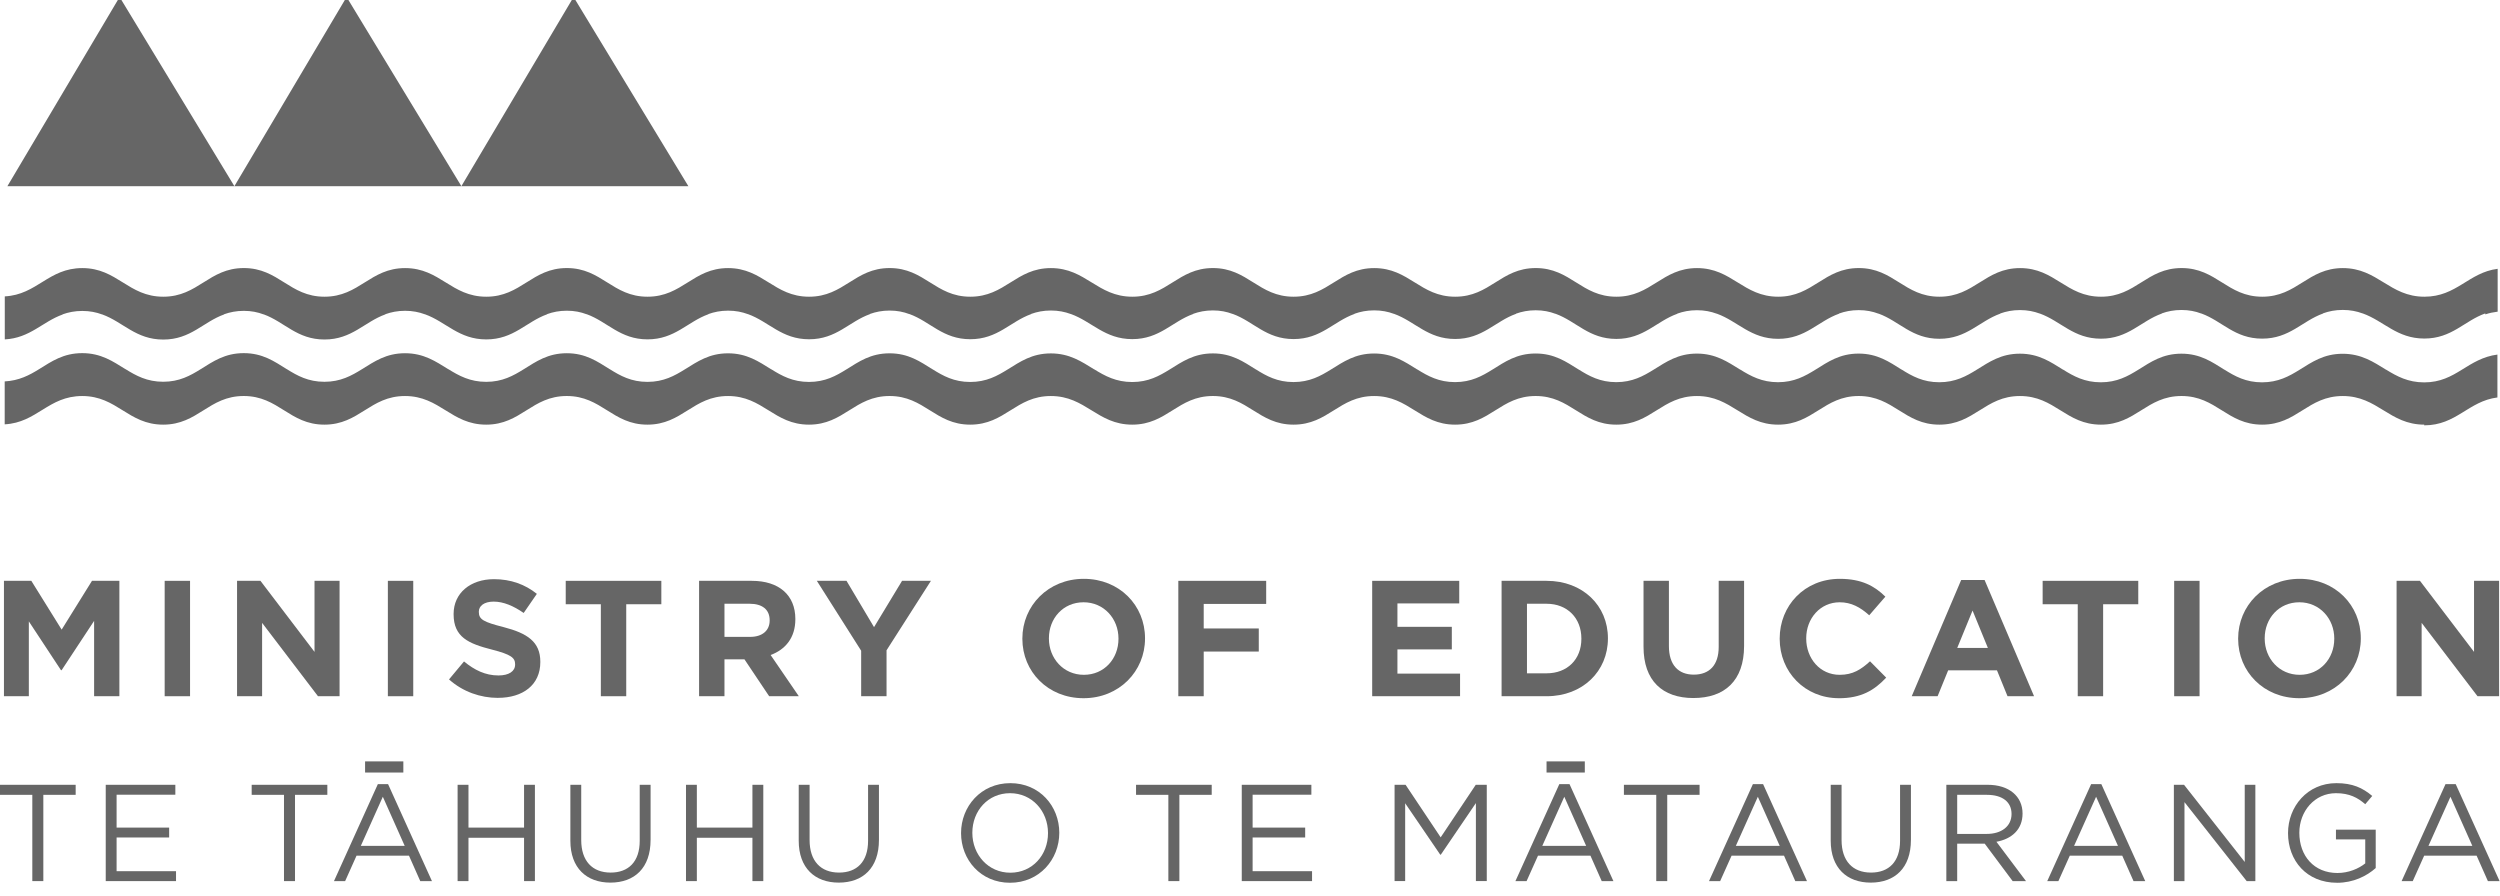 <?xml version="1.0" encoding="UTF-8" standalone="no"?>
<!-- Created with Inkscape (http://www.inkscape.org/) -->

<svg
   xmlns:dc="http://purl.org/dc/elements/1.1/"
   xmlns:cc="http://creativecommons.org/ns#"
   xmlns:rdf="http://www.w3.org/1999/02/22-rdf-syntax-ns#"
   xmlns:svg="http://www.w3.org/2000/svg"
   xmlns="http://www.w3.org/2000/svg"
   version="1.1"
   width="120"
   height="43"
   id="svg2">
  <defs
     id="defs4">
    <clipPath
       id="clipPath3367">
      <path
         d="m 0,0 1190.551,0 0,841.89 L 0,841.89 0,0 z"
         id="path3369" />
    </clipPath>
    <clipPath
       id="clipPath3339">
      <path
         d="m 0,0 1190.551,0 0,841.89 L 0,841.89 0,0 z"
         id="path3341" />
    </clipPath>
    <clipPath
       id="clipPath3315">
      <path
         d="m 0,0 1190.551,0 0,841.89 L 0,841.89 0,0 z"
         id="path3317" />
    </clipPath>
    <clipPath
       id="clipPath3273">
      <path
         d="m 0,0 1190.551,0 0,841.89 L 0,841.89 0,0 z"
         id="path3275" />
    </clipPath>
    <clipPath
       id="clipPath3257">
      <path
         d="m 0,0 1190.551,0 0,841.89 L 0,841.89 0,0 z"
         id="path3259" />
    </clipPath>
    <clipPath
       id="clipPath3219">
      <path
         d="m 0,0 1190.551,0 0,841.89 L 0,841.89 0,0 z"
         id="path3221" />
    </clipPath>
    <clipPath
       id="clipPath3189">
      <path
         d="m 0,0 1190.551,0 0,841.89 L 0,841.89 0,0 z"
         id="path3191" />
    </clipPath>
    <clipPath
       id="clipPath3169">
      <path
         d="m 0,0 1190.551,0 0,841.89 L 0,841.89 0,0 z"
         id="path3171" />
    </clipPath>
    <clipPath
       id="clipPath3153">
      <path
         d="m 0,0 1190.551,0 0,841.89 L 0,841.89 0,0 z"
         id="path3155" />
    </clipPath>
    <clipPath
       id="clipPath3137">
      <path
         d="m 0,0 1190.551,0 0,841.89 L 0,841.89 0,0 z"
         id="path3139" />
    </clipPath>
    <clipPath
       id="clipPath3113">
      <path
         d="m 0,0 1190.551,0 0,841.89 L 0,841.89 0,0 z"
         id="path3115" />
    </clipPath>
    <clipPath
       id="clipPath3093">
      <path
         d="m 566.73,389.368 217.561,0 0,-189.726 -217.561,0 0,189.726 z"
         id="path3095" />
    </clipPath>
    <clipPath
       id="clipPath3085">
      <path
         d="m 0,0 1190.551,0 0,841.89 L 0,841.89 0,0 z"
         id="path3087" />
    </clipPath>
    <clipPath
       id="clipPath3059">
      <path
         d="m 567.297,201.642 216.113,0 0,-188.469 -216.113,0 0,188.469 z"
         id="path3061" />
    </clipPath>
    <clipPath
       id="clipPath3051">
      <path
         d="m 0,0 1190.551,0 0,841.89 L 0,841.89 0,0 z"
         id="path3053" />
    </clipPath>
    <clipPath
       id="clipPath3023">
      <path
         d="m -10.338,851.394 913.747,0 0,-862.394 -913.747,0 0,862.394 z"
         id="path3025" />
    </clipPath>
    <clipPath
       id="clipPath3007">
      <path
         d="m 189.902,852.142 750.748,0 0,-862.394 -750.748,0 0,862.394 z"
         id="path3009" />
    </clipPath>
    <clipPath
       id="clipPath2999">
      <path
         d="m 0,0 1190.551,0 0,841.89 L 0,841.89 0,0 z"
         id="path3001" />
    </clipPath>
  </defs>
  <g
     transform="translate(0,-1009.362)"
     id="layer1">
    <g
       transform="matrix(0.857,0,0,0.857,-2.382e-6,149.971)"
       id="g5065">
      <path
         d="m 5.271,1041.785 0,-4.22 -1.819,2.761 -0.037,0 -1.8,-2.733 0,4.191 -1.394,0 0,-6.463 1.533,0 1.699,2.734 1.699,-2.734 1.534,0 0,6.463 -1.413,0 z"
         id="path3123"
         style="fill:#666666;fill-opacity:1;fill-rule:nonzero;stroke:none" />
      <path
         d="m 9.223,1035.322 1.422,0 0,6.463 -1.422,0 0,-6.463 z"
         id="path3125"
         style="fill:#666666;fill-opacity:1;fill-rule:nonzero;stroke:none" />
      <path
         d="m 17.81,1041.785 -3.13,-4.108 0,4.108 -1.403,0 0,-6.463 1.311,0 3.028,3.98 0,-3.98 1.403,0 0,6.463 -1.209,0 z"
         id="path3129"
         style="fill:#666666;fill-opacity:1;fill-rule:nonzero;stroke:none" />
      <path
         d="m 21.724,1035.322 1.422,0 0,6.463 -1.422,0 0,-6.463 z"
         id="path3131"
         style="fill:#666666;fill-opacity:1;fill-rule:nonzero;stroke:none" />
      <path
         d="m 27.892,1041.878 c -0.979,0 -1.967,-0.342 -2.743,-1.034 l 0.84,-1.007 c 0.581,0.48 1.191,0.785 1.929,0.785 0.583,0 0.933,-0.231 0.933,-0.61 l 0,-0.018 c 0,-0.361 -0.222,-0.545 -1.302,-0.822 -1.302,-0.332 -2.143,-0.692 -2.143,-1.976 l 0,-0.018 c 0,-1.173 0.943,-1.949 2.263,-1.949 0.942,0 1.745,0.296 2.4,0.822 l -0.738,1.071 c -0.572,-0.397 -1.136,-0.636 -1.681,-0.636 -0.545,0 -0.831,0.249 -0.831,0.562 l 0,0.019 c 0,0.425 0.277,0.563 1.394,0.849 1.31,0.342 2.05,0.812 2.05,1.939 l 0,0.018 c 0,1.283 -0.979,2.003 -2.373,2.003"
         id="path3143"
         style="fill:#666666;fill-opacity:1;fill-rule:nonzero;stroke:none" />
      <path
         d="m 35.075,1036.633 0,5.152 -1.422,0 0,-5.152 -1.967,0 0,-1.311 5.355,0 0,1.311 -1.967,0 z"
         id="path3147"
         style="fill:#666666;fill-opacity:1;fill-rule:nonzero;stroke:none" />
      <path
         d="m 43.08,1041.785 -1.385,-2.068 -1.118,0 0,2.068 -1.422,0 0,-6.463 2.954,0 c 1.524,0 2.438,0.803 2.438,2.134 l 0,0.018 c 0,1.043 -0.563,1.698 -1.385,2.003 l 1.579,2.308 -1.663,0 z m 0.028,-4.256 c 0,-0.609 -0.425,-0.923 -1.118,-0.923 l -1.413,0 0,1.855 1.441,0 c 0.693,0 1.09,-0.368 1.09,-0.913 l 0,-0.019 z"
         id="path3159"
         style="fill:#666666;fill-opacity:1;fill-rule:nonzero;stroke:none" />
      <path
         d="m 49.655,1039.209 0,2.576 -1.422,0 0,-2.548 -2.483,-3.916 1.662,0 1.542,2.595 1.57,-2.595 1.617,0 -2.484,3.888 z"
         id="path3163"
         style="fill:#666666;fill-opacity:1;fill-rule:nonzero;stroke:none" />
      <path
         d="m 60.688,1041.896 c -1.994,0 -3.426,-1.487 -3.426,-3.324 l 0,-0.018 c 0,-1.838 1.45,-3.344 3.444,-3.344 1.994,0 3.426,1.487 3.426,3.325 l 0,0.019 c 0,1.837 -1.45,3.342 -3.444,3.342 m 1.957,-3.342 c 0,-1.109 -0.812,-2.031 -1.957,-2.031 -1.145,0 -1.939,0.905 -1.939,2.013 l 0,0.019 c 0,1.108 0.812,2.031 1.957,2.031 1.145,0 1.939,-0.905 1.939,-2.013 l 0,-0.018 z"
         id="path3175"
         style="fill:#666666;fill-opacity:1;fill-rule:nonzero;stroke:none" />
      <path
         d="m 67.419,1036.615 0,1.375 3.084,0 0,1.293 -3.084,0 0,2.502 -1.422,0 0,-6.463 4.921,0 0,1.293 -3.499,0 z"
         id="path3179"
         style="fill:#666666;fill-opacity:1;fill-rule:nonzero;stroke:none" />
      <path
         d="m 76.855,1041.785 0,-6.463 4.876,0 0,1.265 -3.462,0 0,1.311 3.046,0 0,1.264 -3.046,0 0,1.357 3.508,0 0,1.265 -4.922,0 z"
         id="path3183"
         style="fill:#666666;fill-opacity:1;fill-rule:nonzero;stroke:none" />
      <path
         d="m 86.624,1041.785 -2.521,0 0,-6.463 2.521,0 c 2.032,0 3.435,1.394 3.435,3.213 l 0,0.019 c 0,1.818 -1.403,3.231 -3.435,3.231 m 1.948,-3.231 c 0,-1.145 -0.785,-1.948 -1.948,-1.948 l -1.099,0 0,3.896 1.099,0 c 1.163,0 1.948,-0.785 1.948,-1.929 l 0,-0.018 z"
         id="path3195"
         style="fill:#666666;fill-opacity:1;fill-rule:nonzero;stroke:none" />
      <path
         d="m 94.851,1041.887 c -1.736,0 -2.798,-0.97 -2.798,-2.872 l 0,-3.693 1.422,0 0,3.656 c 0,1.053 0.526,1.598 1.394,1.598 0.868,0 1.394,-0.527 1.394,-1.552 l 0,-3.703 1.422,0 0,3.648 c 0,1.957 -1.099,2.917 -2.835,2.917"
         id="path3199"
         style="fill:#666666;fill-opacity:1;fill-rule:nonzero;stroke:none" />
      <path
         d="m 102.994,1041.896 c -1.902,0 -3.315,-1.468 -3.315,-3.324 l 0,-0.018 c 0,-1.838 1.385,-3.344 3.37,-3.344 1.22,0 1.949,0.407 2.549,0.998 l -0.905,1.044 c -0.499,-0.453 -1.008,-0.729 -1.654,-0.729 -1.089,0 -1.874,0.905 -1.874,2.013 l 0,0.019 c 0,1.108 0.766,2.031 1.874,2.031 0.738,0 1.191,-0.295 1.7,-0.757 l 0.905,0.914 c -0.665,0.711 -1.403,1.154 -2.651,1.154"
         id="path3203"
         style="fill:#666666;fill-opacity:1;fill-rule:nonzero;stroke:none" />
      <path
         d="m 112.44,1041.785 -0.591,-1.45 -2.734,0 -0.591,1.45 -1.45,0 2.77,-6.51 1.311,0 2.771,6.51 -1.487,0 z m -1.958,-4.801 -0.859,2.097 1.717,0 -0.859,-2.097 z"
         id="path3207"
         style="fill:#666666;fill-opacity:1;fill-rule:nonzero;stroke:none" />
      <path
         d="m 117.795,1036.633 0,5.152 -1.422,0 0,-5.152 -1.966,0 0,-1.311 5.356,0 0,1.311 -1.967,0 z"
         id="path3211"
         style="fill:#666666;fill-opacity:1;fill-rule:nonzero;stroke:none" />
      <path
         d="m 121.774,1035.322 1.422,0 0,6.463 -1.422,0 0,-6.463 z"
         id="path3213"
         style="fill:#666666;fill-opacity:1;fill-rule:nonzero;stroke:none" />
      <path
         d="m 128.783,1041.896 c -1.994,0 -3.426,-1.487 -3.426,-3.324 l 0,-0.018 c 0,-1.838 1.45,-3.344 3.445,-3.344 1.994,0 3.425,1.487 3.425,3.325 l 0,0.019 c 0,1.837 -1.45,3.342 -3.444,3.342 m 1.958,-3.342 c 0,-1.109 -0.813,-2.031 -1.958,-2.031 -1.145,0 -1.939,0.905 -1.939,2.013 l 0,0.019 c 0,1.108 0.812,2.031 1.957,2.031 1.145,0 1.939,-0.905 1.939,-2.013 l 0,-0.018 z"
         id="path3225"
         style="fill:#666666;fill-opacity:1;fill-rule:nonzero;stroke:none" />
      <path
         d="m 138.764,1041.785 -3.13,-4.108 0,4.108 -1.403,0 0,-6.463 1.31,0 3.028,3.98 0,-3.98 1.404,0 0,6.463 -1.21,0 z"
         id="path3229"
         style="fill:#666666;fill-opacity:1;fill-rule:nonzero;stroke:none" />
      <path
         d="m 2.427,1052.14 -0.617,0 0,-4.832 -1.81,0 0,-0.562 4.238,0 0,0.562 -1.811,0 0,4.832 z"
         id="path3233"
         style="fill:#666666;fill-opacity:1;fill-rule:nonzero;stroke:none" />
      <path
         d="m 9.821,1047.301 -3.291,0 0,1.842 2.944,0 0,0.554 -2.944,0 0,1.888 3.329,0 0,0.555 -3.937,0 0,-5.394 3.899,0 0,0.555 z"
         id="path3237"
         style="fill:#666666;fill-opacity:1;fill-rule:nonzero;stroke:none" />
      <path
         d="m 16.523,1052.14 -0.617,0 0,-4.832 -1.81,0 0,-0.562 4.238,0 0,0.562 -1.811,0 0,4.832 z"
         id="path3241"
         style="fill:#666666;fill-opacity:1;fill-rule:nonzero;stroke:none" />
      <path
         d="m 24.193,1052.14 -0.655,0 -0.632,-1.426 -2.936,0 -0.639,1.426 -0.625,0 2.458,-5.433 0.571,0 2.458,5.433 z m -2.751,-4.724 -1.233,2.752 2.459,0 -1.226,-2.752 z"
         id="path3245"
         style="fill:#666666;fill-opacity:1;fill-rule:nonzero;stroke:none" />
      <path
         d="m 20.448,1046.059 2.143,0 0,-0.624 -2.143,0 0,0.624 z"
         id="path3247"
         style="fill:#666666;fill-opacity:1;fill-rule:nonzero;stroke:none" />
      <path
         d="m 26.239,1049.713 0,2.427 -0.609,0 0,-5.394 0.609,0 0,2.397 3.113,0 0,-2.397 0.608,0 0,5.394 -0.608,0 0,-2.427 -3.113,0 z"
         id="path3251"
         style="fill:#666666;fill-opacity:1;fill-rule:nonzero;stroke:none" />
      <path
         d="m 36.438,1049.836 c 0,1.572 -0.901,2.389 -2.25,2.389 -1.334,0 -2.242,-0.817 -2.242,-2.343 l 0,-3.136 0.608,0 0,3.098 c 0,1.164 0.617,1.819 1.649,1.819 0.994,0 1.627,-0.602 1.627,-1.78 l 0,-3.136 0.609,0 0,3.09 z"
         id="path3263"
         style="fill:#666666;fill-opacity:1;fill-rule:nonzero;stroke:none" />
      <path
         d="m 39.03,1049.713 0,2.427 -0.608,0 0,-5.394 0.608,0 0,2.397 3.113,0 0,-2.397 0.609,0 0,5.394 -0.609,0 0,-2.427 -3.113,0 z"
         id="path3267"
         style="fill:#666666;fill-opacity:1;fill-rule:nonzero;stroke:none" />
      <path
         d="m 49.229,1049.836 c 0,1.572 -0.901,2.389 -2.25,2.389 -1.334,0 -2.243,-0.817 -2.243,-2.343 l 0,-3.136 0.609,0 0,3.098 c 0,1.164 0.617,1.819 1.65,1.819 0.994,0 1.625,-0.602 1.625,-1.78 l 0,-3.136 0.609,0 0,3.09 z"
         id="path3279"
         style="fill:#666666;fill-opacity:1;fill-rule:nonzero;stroke:none" />
      <path
         d="m 56.571,1052.233 c -1.641,0 -2.743,-1.287 -2.743,-2.782 0,-1.495 1.117,-2.797 2.758,-2.797 1.641,0 2.744,1.287 2.744,2.781 0,1.496 -1.117,2.798 -2.759,2.798 m 0,-5.017 c -1.233,0 -2.111,0.987 -2.111,2.219 0,1.233 0.894,2.235 2.127,2.235 1.233,0 2.111,-0.986 2.111,-2.219 0,-1.233 -0.894,-2.235 -2.127,-2.235"
         id="path3283"
         style="fill:#666666;fill-opacity:1;fill-rule:nonzero;stroke:none" />
      <path
         d="m 66.056,1052.14 -0.617,0 0,-4.832 -1.81,0 0,-0.562 4.238,0 0,0.562 -1.811,0 0,4.832 z"
         id="path3287"
         style="fill:#666666;fill-opacity:1;fill-rule:nonzero;stroke:none" />
      <path
         d="m 73.449,1047.301 -3.291,0 0,1.842 2.944,0 0,0.554 -2.944,0 0,1.888 3.329,0 0,0.555 -3.937,0 0,-5.394 3.899,0 0,0.555 z"
         id="path3291"
         style="fill:#666666;fill-opacity:1;fill-rule:nonzero;stroke:none" />
      <path
         d="m 80.698,1050.66 -0.031,0 -1.965,-2.881 0,4.36 -0.593,0 0,-5.393 0.617,0 1.965,2.944 1.965,-2.944 0.617,0 0,5.393 -0.609,0 0,-4.369 -1.964,2.889 z"
         id="path3295"
         style="fill:#666666;fill-opacity:1;fill-rule:nonzero;stroke:none" />
      <path
         d="m 90.366,1052.14 -0.655,0 -0.632,-1.426 -2.936,0 -0.64,1.426 -0.625,0 2.459,-5.433 0.57,0 2.459,5.433 z m -2.751,-4.724 -1.233,2.752 2.458,0 -1.225,-2.752 z"
         id="path3299"
         style="fill:#666666;fill-opacity:1;fill-rule:nonzero;stroke:none" />
      <path
         d="m 86.621,1046.059 2.143,0 0,-0.624 -2.143,0 0,0.624 z"
         id="path3301"
         style="fill:#666666;fill-opacity:1;fill-rule:nonzero;stroke:none" />
      <path
         d="m 93.382,1052.14 -0.616,0 0,-4.832 -1.812,0 0,-0.562 4.238,0 0,0.562 -1.811,0 0,4.832 z"
         id="path3305"
         style="fill:#666666;fill-opacity:1;fill-rule:nonzero;stroke:none" />
      <path
         d="m 101.207,1052.14 -0.654,0 -0.632,-1.426 -2.936,0 -0.64,1.426 -0.624,0 2.458,-5.433 0.57,0 2.458,5.433 z m -2.751,-4.724 -1.233,2.752 2.459,0 -1.226,-2.752 z"
         id="path3309"
         style="fill:#666666;fill-opacity:1;fill-rule:nonzero;stroke:none" />
      <path
         d="m 107.029,1049.836 c 0,1.572 -0.901,2.389 -2.25,2.389 -1.333,0 -2.242,-0.817 -2.242,-2.343 l 0,-3.136 0.608,0 0,3.098 c 0,1.164 0.617,1.819 1.649,1.819 0.994,0 1.627,-0.602 1.627,-1.78 l 0,-3.136 0.609,0 0,3.09 z"
         id="path3321"
         style="fill:#666666;fill-opacity:1;fill-rule:nonzero;stroke:none" />
      <path
         d="m 112.727,1052.14 -1.564,-2.096 -1.542,0 0,2.096 -0.608,0 0,-5.394 2.319,0 c 1.187,0 1.95,0.64 1.95,1.611 0,0.901 -0.617,1.426 -1.464,1.58 l 1.657,2.204 -0.748,0 z m -1.441,-4.832 -1.665,0 0,2.189 1.657,0 c 0.809,0 1.387,-0.416 1.387,-1.117 0,-0.671 -0.509,-1.072 -1.379,-1.072"
         id="path3325"
         style="fill:#666666;fill-opacity:1;fill-rule:nonzero;stroke:none" />
      <path
         d="m 120.152,1052.14 -0.655,0 -0.632,-1.426 -2.936,0 -0.64,1.426 -0.624,0 2.459,-5.433 0.57,0 2.459,5.433 z m -2.751,-4.724 -1.233,2.752 2.458,0 -1.225,-2.752 z"
         id="path3329"
         style="fill:#666666;fill-opacity:1;fill-rule:nonzero;stroke:none" />
      <path
         d="m 125.728,1046.746 0.593,0 0,5.394 -0.486,0 -3.484,-4.423 0,4.423 -0.594,0 0,-5.394 0.57,0 3.399,4.322 0,-4.322 z"
         id="path3333"
         style="fill:#666666;fill-opacity:1;fill-rule:nonzero;stroke:none" />
      <path
         d="m 130.895,1052.233 c -1.696,0 -2.744,-1.233 -2.744,-2.782 0,-1.487 1.087,-2.797 2.705,-2.797 0.909,0 1.472,0.262 2.012,0.717 l -0.393,0.462 c -0.417,-0.362 -0.879,-0.617 -1.641,-0.617 -1.194,0 -2.05,1.009 -2.05,2.219 0,1.295 0.825,2.251 2.135,2.251 0.616,0 1.186,-0.239 1.557,-0.539 l 0,-1.341 -1.641,0 0,-0.547 2.227,0 0,2.15 c -0.5,0.447 -1.256,0.825 -2.165,0.825"
         id="path3345"
         style="fill:#666666;fill-opacity:1;fill-rule:nonzero;stroke:none" />
      <path
         d="m 140,1052.14 -0.655,0 -0.632,-1.426 -2.936,0 -0.64,1.426 -0.624,0 2.459,-5.433 0.57,0 2.459,5.433 z m -2.751,-4.724 -1.233,2.752 2.458,0 -1.225,-2.752 z"
         id="path3349"
         style="fill:#666666;fill-opacity:1;fill-rule:nonzero;stroke:none" />
      <path
         d="m 6.699,1002.623 6.429,10.595 -12.714,0 6.285,-10.595 z"
         id="path3353"
         style="fill:#666666;fill-opacity:1;fill-rule:nonzero;stroke:none" />
      <path
         d="m 19.413,1002.623 6.429,10.595 -12.714,0 6.285,-10.595 z"
         id="path3357"
         style="fill:#666666;fill-opacity:1;fill-rule:nonzero;stroke:none" />
      <path
         d="m 32.126,1002.623 6.429,10.595 -12.714,0 6.285,-10.595 z"
         id="path3361"
         style="fill:#666666;fill-opacity:1;fill-rule:nonzero;stroke:none" />
      <path
         d="m 135.785,1026.574 c -1.964,0 -2.606,-1.603 -4.569,-1.603 -1.964,0 -2.551,1.603 -4.515,1.603 -1.964,0 -2.553,-1.604 -4.517,-1.604 -1.964,0 -2.548,1.604 -4.512,1.604 -1.964,0 -2.571,-1.603 -4.535,-1.603 -1.964,0 -2.553,1.603 -4.516,1.603 -1.964,0 -2.553,-1.604 -4.517,-1.604 -1.963,0 -2.549,1.604 -4.513,1.604 -1.963,0 -2.583,-1.603 -4.546,-1.603 -1.964,0 -2.553,1.603 -4.517,1.603 -1.963,0 -2.553,-1.604 -4.517,-1.604 -1.963,0 -2.548,1.604 -4.511,1.604 -1.964,0 -2.571,-1.603 -4.535,-1.603 -1.963,0 -2.552,1.603 -4.516,1.603 -1.964,0 -2.553,-1.604 -4.517,-1.604 -1.964,0 -2.552,1.604 -4.516,1.604 -1.964,0 -2.595,-1.603 -4.559,-1.603 -1.964,0 -2.552,1.603 -4.516,1.603 -1.964,0 -2.553,-1.604 -4.517,-1.604 -1.964,0 -2.548,1.604 -4.513,1.604 -1.963,0 -2.57,-1.603 -4.534,-1.603 -1.964,0 -2.552,1.603 -4.516,1.603 -1.963,0 -2.553,-1.604 -4.517,-1.604 -1.964,0 -2.55,1.604 -4.513,1.604 -1.964,0 -2.583,-1.603 -4.547,-1.603 -1.963,0 -2.552,1.603 -4.515,1.603 -1.964,0 -2.553,-1.604 -4.517,-1.604 -1.964,0 -2.548,1.604 -4.513,1.604 -1.963,0 -2.571,-1.603 -4.534,-1.603 -1.901,0 -2.524,1.489 -4.342,1.586 l 0,-2.404 c 0.806,-0.043 1.385,-0.349 1.933,-0.691 l 0,0 c 0.691,-0.426 1.35,-0.893 2.409,-0.893 1.056,0 1.72,0.463 2.413,0.893 l 0.007,0 c 0.594,0.37 1.211,0.71 2.115,0.71 0.904,0 1.516,-0.341 2.105,-0.708 l 0,0 c 0.69,-0.428 1.348,-0.895 2.408,-0.895 1.057,0 1.715,0.464 2.404,0.895 l 0.006,0 c 0.589,0.37 1.203,0.71 2.107,0.71 0.904,0 1.516,-0.34 2.106,-0.707 l 0,0 c 0.691,-0.426 1.349,-0.893 2.409,-0.893 1.056,0 1.723,0.463 2.42,0.893 l 0.007,0 c 0.597,0.37 1.216,0.71 2.12,0.71 0.904,0 1.516,-0.341 2.105,-0.708 l 0,0 c 0.691,-0.428 1.348,-0.895 2.409,-0.895 1.056,0 1.715,0.464 2.405,0.895 l 0.005,0 c 0.59,0.37 1.203,0.71 2.106,0.71 0.905,0 1.517,-0.34 2.106,-0.707 l 0,0 c 0.691,-0.426 1.35,-0.893 2.409,-0.893 1.056,0 1.72,0.463 2.413,0.893 l 0.007,0 c 0.593,0.37 1.21,0.71 2.114,0.71 0.905,0 1.516,-0.341 2.105,-0.708 l 0,0 c 0.69,-0.428 1.348,-0.895 2.408,-0.895 1.057,0 1.716,0.464 2.404,0.895 l 0.006,0 c 0.59,0.37 1.203,0.71 2.107,0.71 0.905,0 1.516,-0.34 2.106,-0.707 l 0,0 c 0.691,-0.426 1.349,-0.893 2.409,-0.893 1.055,0 1.727,0.463 2.427,0.893 l 0.007,0 c 0.599,0.37 1.221,0.71 2.125,0.71 0.904,0 1.516,-0.341 2.106,-0.708 l 0,0 c 0.691,-0.428 1.35,-0.895 2.41,-0.895 1.056,0 1.715,0.464 2.404,0.895 l 0.005,0 c 0.59,0.37 1.203,0.71 2.107,0.71 0.905,0 1.516,-0.34 2.106,-0.707 l 0,0 c 0.691,-0.426 1.349,-0.893 2.409,-0.893 1.055,0 1.719,0.463 2.413,0.893 l 0.007,0 c 0.593,0.37 1.209,0.71 2.115,0.71 0.903,0 1.515,-0.341 2.103,-0.708 l 0,0 c 0.691,-0.428 1.348,-0.895 2.408,-0.895 1.057,0 1.715,0.464 2.405,0.895 l 0.006,0 c 0.59,0.37 1.203,0.71 2.106,0.71 0.905,0 1.517,-0.34 2.107,-0.707 l 0,0 c 0.691,-0.426 1.349,-0.893 2.409,-0.893 1.055,0 1.722,0.463 2.418,0.893 l 0.007,0 c 0.597,0.37 1.216,0.71 2.12,0.71 0.904,0 1.515,-0.341 2.106,-0.708 l 0,0 c 0.689,-0.428 1.347,-0.895 2.408,-0.895 1.056,0 1.715,0.464 2.404,0.895 l 0.006,0 c 0.59,0.37 1.203,0.71 2.107,0.71 0.905,0 1.518,-0.34 2.106,-0.707 l 0,0 c 0.691,-0.426 1.349,-0.893 2.409,-0.893 1.058,0 1.719,0.463 2.413,0.893 l 0.007,0 c 0.593,0.37 1.209,0.71 2.115,0.71 0.904,0 1.515,-0.341 2.104,-0.708 l 0,0 c 0.691,-0.428 1.349,-0.895 2.408,-0.895 1.057,0 1.714,0.464 2.404,0.895 l 0.006,0 c 0.59,0.37 1.202,0.71 2.106,0.71 0.904,0 1.517,-0.34 2.107,-0.707 l 0,0 c 0.69,-0.426 1.349,-0.893 2.408,-0.893 1.057,0 1.731,0.463 2.432,0.893 l 0.007,0 c 0.603,0.37 1.226,0.71 2.129,0.71 0.905,0 1.516,-0.341 2.106,-0.708 l 0,0 c 0.593,-0.366 1.178,-0.744 1.995,-0.85 l 0,2.402 c -1.634,0.209 -2.288,1.562 -4.102,1.562"
         id="path3373"
         style="fill:#666666;fill-opacity:1;fill-rule:nonzero;stroke:none" />
      <path
         d="m 139.198,1020.344 c -1.177,0.42 -1.871,1.408 -3.414,1.408 -1.538,0 -2.264,-0.983 -3.451,-1.408 l -0.009,0 c -0.325,-0.12 -0.686,-0.195 -1.109,-0.195 -0.421,0 -0.78,0.075 -1.101,0.19 l 0,0.01 c -1.177,0.421 -1.871,1.408 -3.414,1.408 -1.538,0 -2.232,-0.981 -3.402,-1.408 l -0.012,0 c -0.323,-0.122 -0.68,-0.197 -1.103,-0.197 -0.421,0 -0.78,0.075 -1.101,0.19 l 0,0.01 c -1.177,0.42 -1.869,1.408 -3.41,1.408 -1.539,0 -2.244,-0.983 -3.421,-1.408 l -0.009,0 c -0.323,-0.12 -0.683,-0.195 -1.105,-0.195 -0.421,0 -0.78,0.075 -1.102,0.19 l 0,0.01 c -1.178,0.421 -1.871,1.408 -3.414,1.408 -1.536,0 -2.232,-0.981 -3.401,-1.408 l -0.012,0 c -0.323,-0.122 -0.682,-0.197 -1.103,-0.197 -0.422,0 -0.78,0.075 -1.102,0.19 l 0,0.01 c -1.178,0.42 -1.869,1.408 -3.41,1.408 -1.539,0 -2.253,-0.983 -3.432,-1.408 l -0.009,0 c -0.324,-0.12 -0.685,-0.195 -1.106,-0.195 -0.423,0 -0.78,0.075 -1.103,0.19 l 0,0.01 c -1.177,0.421 -1.871,1.408 -3.413,1.408 -1.537,0 -2.233,-0.981 -3.403,-1.408 l -0.012,0 c -0.323,-0.122 -0.682,-0.197 -1.103,-0.197 -0.421,0 -0.78,0.075 -1.102,0.19 l 0.001,0.01 c -1.177,0.42 -1.869,1.408 -3.41,1.408 -1.538,0 -2.244,-0.983 -3.421,-1.408 l -0.009,0 c -0.324,-0.12 -0.683,-0.195 -1.105,-0.195 -0.423,0 -0.78,0.075 -1.102,0.19 l 0,0.01 c -1.177,0.421 -1.871,1.408 -3.414,1.408 -1.536,0 -2.232,-0.981 -3.403,-1.408 l -0.012,0 c -0.322,-0.122 -0.681,-0.197 -1.102,-0.197 -0.422,0 -0.78,0.075 -1.103,0.19 l 0,0.01 c -1.177,0.42 -1.871,1.408 -3.413,1.408 -1.538,0 -2.259,-0.983 -3.442,-1.408 l -0.008,0 c -0.326,-0.12 -0.687,-0.195 -1.108,-0.195 -0.421,0 -0.78,0.075 -1.102,0.19 l 0,0.01 c -1.178,0.421 -1.871,1.408 -3.414,1.408 -1.536,0 -2.232,-0.981 -3.402,-1.408 l -0.012,0 c -0.323,-0.122 -0.681,-0.197 -1.103,-0.197 -0.421,0 -0.78,0.075 -1.101,0.19 l 0,0.01 c -1.177,0.42 -1.869,1.408 -3.41,1.408 -1.538,0 -2.244,-0.983 -3.421,-1.408 l -0.009,0 c -0.323,-0.12 -0.682,-0.195 -1.105,-0.195 -0.421,0 -0.78,0.075 -1.102,0.19 l 0,0.01 c -1.177,0.421 -1.871,1.408 -3.413,1.408 -1.536,0 -2.232,-0.981 -3.403,-1.408 l -0.012,0 c -0.323,-0.122 -0.681,-0.197 -1.103,-0.197 -0.421,0 -0.78,0.075 -1.102,0.19 l 0,0.01 c -1.177,0.42 -1.869,1.408 -3.411,1.408 -1.538,0 -2.251,-0.983 -3.432,-1.408 l -0.009,0 c -0.324,-0.12 -0.683,-0.195 -1.105,-0.195 -0.422,0 -0.78,0.075 -1.103,0.19 l 0,0.01 c -1.177,0.421 -1.871,1.408 -3.413,1.408 -1.536,0 -2.232,-0.981 -3.402,-1.408 l -0.012,0 c -0.323,-0.122 -0.681,-0.197 -1.103,-0.197 -0.421,0 -0.78,0.075 -1.102,0.19 l 0,0.01 c -1.176,0.42 -1.868,1.408 -3.409,1.408 -1.538,0 -2.245,-0.983 -3.421,-1.408 l -0.009,0 c -0.323,-0.12 -0.682,-0.195 -1.105,-0.195 -0.421,0 -0.78,0.075 -1.102,0.19 l 0,0.01 c -1.13,0.403 -1.822,1.32 -3.24,1.394 l 0,-2.409 c 1.818,-0.096 2.441,-1.585 4.342,-1.585 1.964,0 2.571,1.603 4.535,1.603 1.963,0 2.548,-1.605 4.512,-1.605 1.964,0 2.553,1.605 4.517,1.605 1.964,0 2.552,-1.603 4.516,-1.603 1.963,0 2.582,1.603 4.546,1.603 1.964,0 2.549,-1.605 4.513,-1.605 1.963,0 2.553,1.605 4.517,1.605 1.963,0 2.552,-1.603 4.515,-1.603 1.964,0 2.571,1.603 4.535,1.603 1.964,0 2.548,-1.605 4.512,-1.605 1.964,0 2.554,1.605 4.517,1.605 1.964,0 2.552,-1.603 4.516,-1.603 1.963,0 2.595,1.603 4.559,1.603 1.964,0 2.552,-1.605 4.516,-1.605 1.963,0 2.553,1.605 4.517,1.605 1.964,0 2.553,-1.603 4.516,-1.603 1.964,0 2.571,1.603 4.535,1.603 1.963,0 2.548,-1.605 4.511,-1.605 1.964,0 2.554,1.605 4.518,1.605 1.963,0 2.553,-1.603 4.516,-1.603 1.964,0 2.583,1.603 4.547,1.603 1.963,0 2.549,-1.605 4.513,-1.605 1.964,0 2.553,1.605 4.517,1.605 1.964,0 2.553,-1.603 4.516,-1.603 1.964,0 2.571,1.603 4.535,1.603 1.964,0 2.548,-1.605 4.512,-1.605 1.964,0 2.554,1.605 4.517,1.605 1.964,0 2.551,-1.603 4.515,-1.603 1.964,0 2.606,1.603 4.569,1.603 1.813,0 2.468,-1.353 4.102,-1.563 l 0,2.4 c -0.246,0.032 -0.479,0.078 -0.688,0.153 l 0,0.01 z"
         id="path3377"
         style="fill:#666666;fill-opacity:1;fill-rule:nonzero;stroke:none" />
    </g>
  </g>
</svg>

